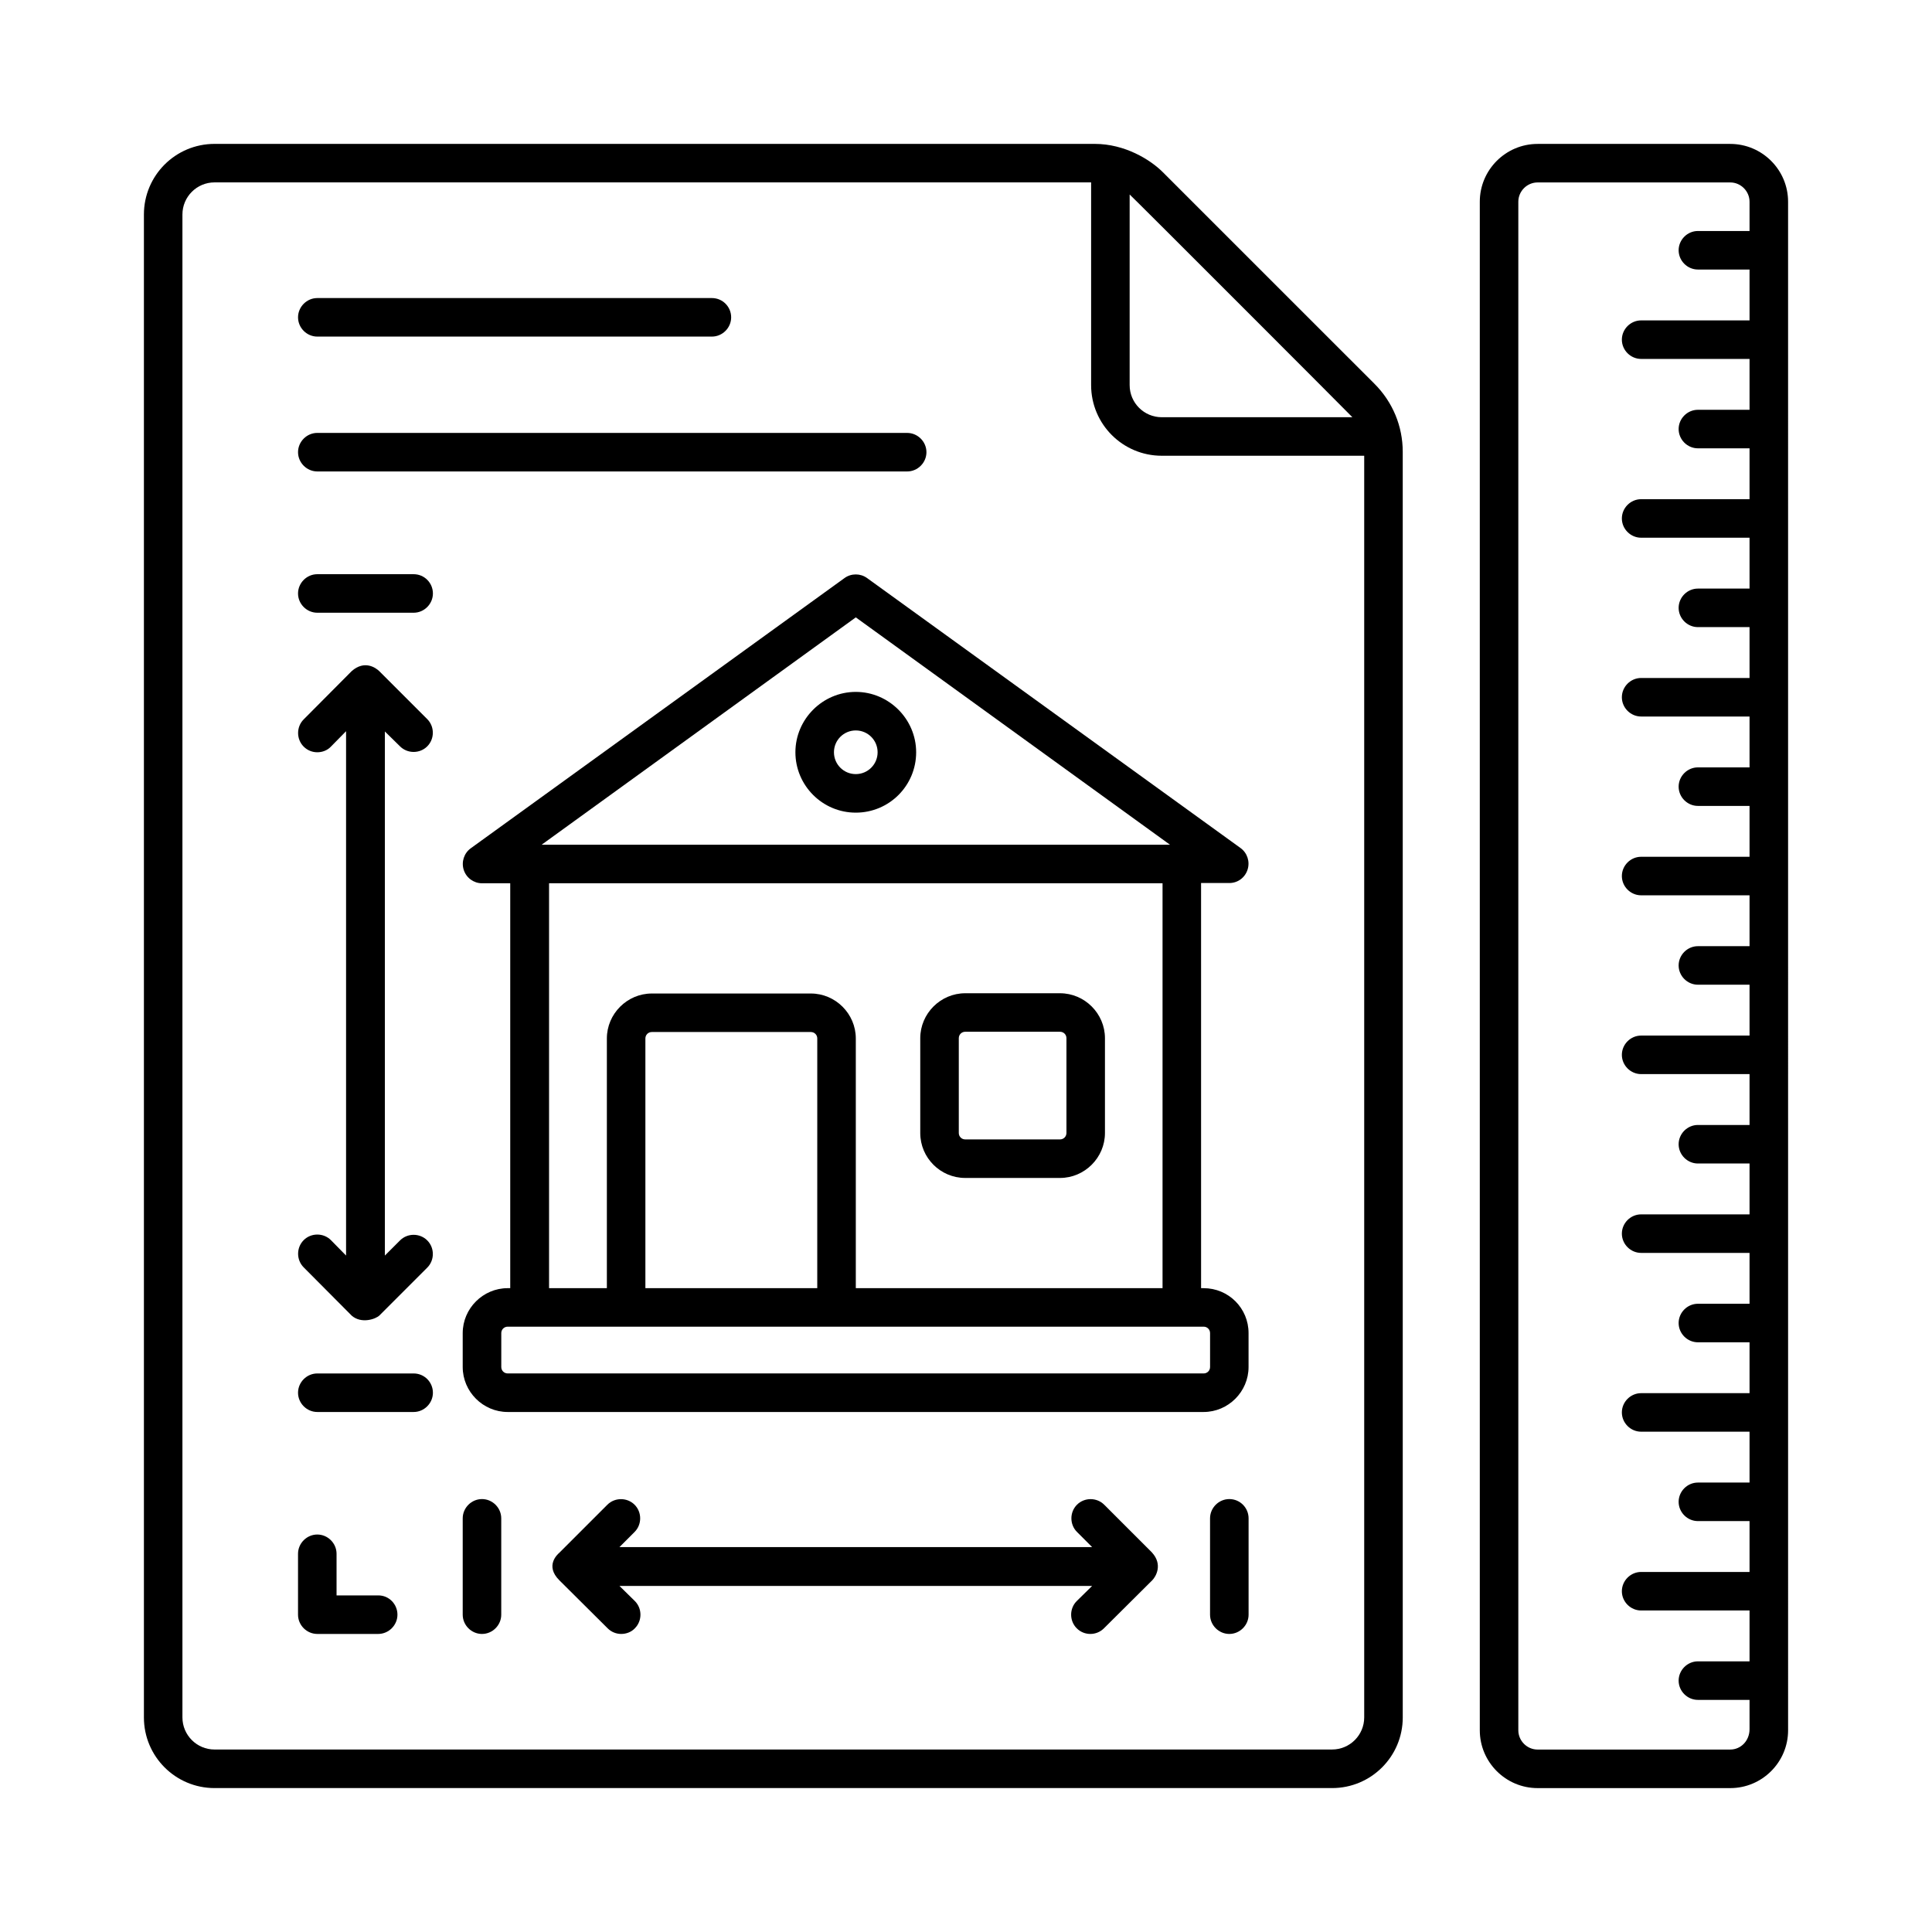 <?xml version="1.0" encoding="UTF-8"?>
<!-- Uploaded to: SVG Repo, www.svgrepo.com, Generator: SVG Repo Mixer Tools -->
<svg fill="#000000" width="800px" height="800px" version="1.1" viewBox="144 144 512 512" xmlns="http://www.w3.org/2000/svg">
 <g>
  <path d="m452.15 189.62c-3.336-3.336-10.074-7.488-18.039-7.488h-233.25c-10.352 0-18.723 8.371-18.723 18.723v398.28c0 10.348 8.371 18.723 18.723 18.723h296.16c10.348 0 18.723-8.375 18.723-18.723l-0.004-335.38c0-6.809-2.656-13.207-7.488-18.043zm50.246 64.949h-50.516c-4.699 0-8.512-3.812-8.512-8.512v-50.516c0.543 0.41 58.551 58.484 59.027 59.027zm-5.379 353.07h-296.16c-4.699 0-8.512-3.812-8.512-8.512v-398.28c0-4.699 3.812-8.512 8.512-8.512h232.3v53.719c0 10.348 8.375 18.723 18.723 18.723h53.648v334.35c0 4.695-3.812 8.508-8.512 8.508z"/>
  <path d="m228.09 233.2h104.57c2.793 0 5.106-2.316 5.106-5.106 0-2.789-2.246-5.106-5.106-5.106h-104.57c-2.789 0-5.106 2.316-5.106 5.106 0 2.793 2.316 5.106 5.106 5.106z"/>
  <path d="m228.09 268.94h156.32c2.793 0 5.106-2.316 5.106-5.106 0-2.793-2.316-5.106-5.106-5.106l-156.32-0.004c-2.789 0-5.106 2.316-5.106 5.106 0 2.793 2.316 5.109 5.106 5.109z"/>
  <path d="m602.54 182.14h-51.062c-8.441 0-15.316 6.875-15.316 15.316v405.09c0 8.441 6.875 15.32 15.32 15.32h51.062c8.441 0 15.32-6.875 15.32-15.32l-0.004-405.09c0-8.441-6.879-15.316-15.32-15.316zm0 425.51h-51.062c-2.793 0-5.106-2.316-5.106-5.106v-405.09c0-2.793 2.316-5.106 5.106-5.106h51.062c2.793 0 5.106 2.316 5.106 5.106v7.762h-13.684c-2.793 0-5.106 2.316-5.106 5.106 0 2.793 2.316 5.106 5.106 5.106h13.684v13.48h-28.73c-2.793 0-5.106 2.316-5.106 5.106 0 2.793 2.316 5.106 5.106 5.106h28.73v13.48h-13.684c-2.793 0-5.106 2.316-5.106 5.106 0 2.793 2.316 5.106 5.106 5.106h13.684v13.48h-28.73c-2.793 0-5.106 2.316-5.106 5.106 0 2.793 2.316 5.106 5.106 5.106h28.73v13.48h-13.684c-2.793 0-5.106 2.316-5.106 5.106 0 2.793 2.316 5.106 5.106 5.106h13.684v13.48h-28.73c-2.793 0-5.106 2.316-5.106 5.106 0 2.793 2.316 5.106 5.106 5.106h28.73v13.48h-13.684c-2.793 0-5.106 2.316-5.106 5.106 0 2.793 2.316 5.106 5.106 5.106h13.684v13.48h-28.73c-2.793 0-5.106 2.316-5.106 5.106 0 2.793 2.316 5.106 5.106 5.106h28.73v13.48h-13.684c-2.793 0-5.106 2.316-5.106 5.106 0 2.793 2.316 5.106 5.106 5.106h13.684v13.48h-28.73c-2.793 0-5.106 2.316-5.106 5.106 0 2.793 2.316 5.106 5.106 5.106h28.73v13.48h-13.684c-2.793 0-5.106 2.316-5.106 5.106 0 2.793 2.316 5.106 5.106 5.106h13.684v13.48h-28.73c-2.793 0-5.106 2.316-5.106 5.106 0 2.793 2.316 5.106 5.106 5.106h28.73v13.48h-13.684c-2.793 0-5.106 2.316-5.106 5.106 0 2.793 2.316 5.106 5.106 5.106h13.684v13.48h-28.73c-2.793 0-5.106 2.316-5.106 5.106 0 2.793 2.316 5.106 5.106 5.106h28.73v13.48h-13.684c-2.793 0-5.106 2.316-5.106 5.106 0 2.793 2.316 5.106 5.106 5.106h13.684v13.48h-28.73c-2.793 0-5.106 2.316-5.106 5.106 0 2.793 2.316 5.106 5.106 5.106h28.73v13.48h-13.684c-2.793 0-5.106 2.316-5.106 5.106 0 2.793 2.316 5.106 5.106 5.106h13.684v7.762c0 3.086-2.312 5.398-5.106 5.398z"/>
  <path d="m449.29 555.43-12.664-12.664c-1.973-1.973-5.242-1.973-7.215 0s-1.973 5.242 0 7.215l4.016 4.016-125.27 0.004 4.016-4.016c1.973-1.973 1.973-5.242 0-7.215-1.973-1.973-5.242-1.973-7.215 0l-12.664 12.664c-0.543 0.477-3.949 3.473-0.066 7.352l12.801 12.73c1.02 1.02 2.316 1.496 3.609 1.496s2.656-0.477 3.609-1.496c1.973-1.973 1.973-5.242 0-7.215l-4.086-4.016h125.27l-4.086 4.016c-1.973 1.973-1.973 5.242 0 7.215 1.02 1.02 2.316 1.496 3.609 1.496s2.586-0.477 3.609-1.496l12.801-12.73c0.945-0.953 2.852-4.156-0.078-7.356z"/>
  <path d="m271.73 541.27c-2.793 0-5.106 2.316-5.106 5.106v25.531c0 2.793 2.316 5.106 5.106 5.106 2.793 0 5.106-2.316 5.106-5.106v-25.531c0-2.789-2.312-5.106-5.106-5.106z"/>
  <path d="m469.78 541.27c-2.793 0-5.106 2.316-5.106 5.106v25.531c0 2.793 2.316 5.106 5.106 5.106 2.793 0 5.109-2.312 5.109-5.106v-25.531c0-2.789-2.25-5.106-5.109-5.106z"/>
  <path d="m250.01 341.79c1.973 1.973 5.242 1.973 7.215 0 1.973-1.973 1.973-5.242 0-7.215l-12.664-12.664c-0.953-0.953-3.949-3.062-7.352-0.066l-12.73 12.801c-1.973 1.973-1.973 5.242 0 7.215 1.02 1.02 2.316 1.496 3.609 1.496 1.293 0 2.656-0.477 3.609-1.496l4.016-4.086v138.96l-4.016-4.086c-1.973-1.973-5.242-1.973-7.215 0-1.973 1.973-1.973 5.242 0 7.215l12.73 12.801c2.586 2.246 6.398 0.887 7.352-0.066l12.664-12.664c1.973-1.973 1.973-5.242 0-7.215-1.973-1.973-5.242-1.973-7.215 0l-4.016 4.016v-138.89z"/>
  <path d="m253.62 296.17h-25.531c-2.793 0-5.106 2.316-5.106 5.106 0 2.793 2.316 5.106 5.106 5.106h25.531c2.793 0 5.106-2.316 5.106-5.106 0-2.789-2.246-5.106-5.106-5.106z"/>
  <path d="m253.62 507.98h-25.531c-2.793 0-5.106 2.316-5.106 5.106 0 2.793 2.316 5.106 5.106 5.106h25.531c2.793 0 5.106-2.316 5.106-5.106 0-2.789-2.246-5.106-5.106-5.106z"/>
  <path d="m462.98 485.38h-0.68l-0.004-107.37h7.488c2.246 0 4.152-1.43 4.832-3.539 0.68-2.109-0.066-4.426-1.84-5.719l-98.988-71.555c-1.77-1.293-4.223-1.293-5.992 0l-99.059 71.621c-1.77 1.293-2.519 3.609-1.84 5.719 0.68 2.109 2.656 3.539 4.832 3.539h7.488v107.3h-0.68c-6.535 0-11.914 5.379-11.914 11.914v8.988c0 6.535 5.379 11.914 11.914 11.914h184.43c6.535 0 11.914-5.379 11.914-11.914v-8.988c0.008-6.602-5.305-11.91-11.906-11.91zm-92.184-177.77 83.266 60.254h-166.53zm-81.359 70.465h162.65v107.3l-81.289 0.004v-66.176c0-6.535-5.379-11.914-11.914-11.914h-42.145c-6.535 0-11.914 5.379-11.914 11.914v66.176h-15.32v-107.3zm71.145 107.3h-45.547v-66.176c0-0.953 0.75-1.703 1.703-1.703h42.145c0.953 0 1.703 0.75 1.703 1.703zm104.1 20.898c0 0.953-0.75 1.703-1.703 1.703h-184.43c-0.953 0-1.703-0.75-1.703-1.703v-8.988c0-0.953 0.75-1.703 1.703-1.703h184.43c0.953 0 1.703 0.75 1.703 1.703z"/>
  <path d="m244.29 566.8h-11.098v-11.031c0-2.793-2.316-5.106-5.106-5.106-2.789 0-5.106 2.316-5.106 5.106v16.137c0 2.793 2.316 5.106 5.106 5.106h16.137c2.793 0 5.106-2.316 5.106-5.106 0-2.793-2.246-5.106-5.039-5.106z"/>
  <path d="m370.79 327.36c-8.781 0-16 7.215-16 16 0 8.781 7.148 16 16 16 8.852 0 16-7.148 16-16-0.004-8.785-7.219-16-16-16zm0 21.785c-3.199 0-5.785-2.586-5.785-5.785s2.586-5.785 5.785-5.785 5.785 2.586 5.785 5.785-2.586 5.785-5.785 5.785z"/>
  <path d="m399.79 456.17h25.121c6.535 0 11.914-5.379 11.914-11.914v-25.121c0-6.535-5.379-11.914-11.914-11.914h-25.121c-6.535 0-11.914 5.379-11.914 11.914v25.121c0 6.602 5.379 11.914 11.914 11.914zm-1.699-37.039c0-0.953 0.75-1.703 1.703-1.703h25.121c0.953 0 1.703 0.75 1.703 1.703v25.121c0 0.953-0.75 1.703-1.703 1.703h-25.121c-0.953 0-1.703-0.75-1.703-1.703z"/>
 </g>
</svg>